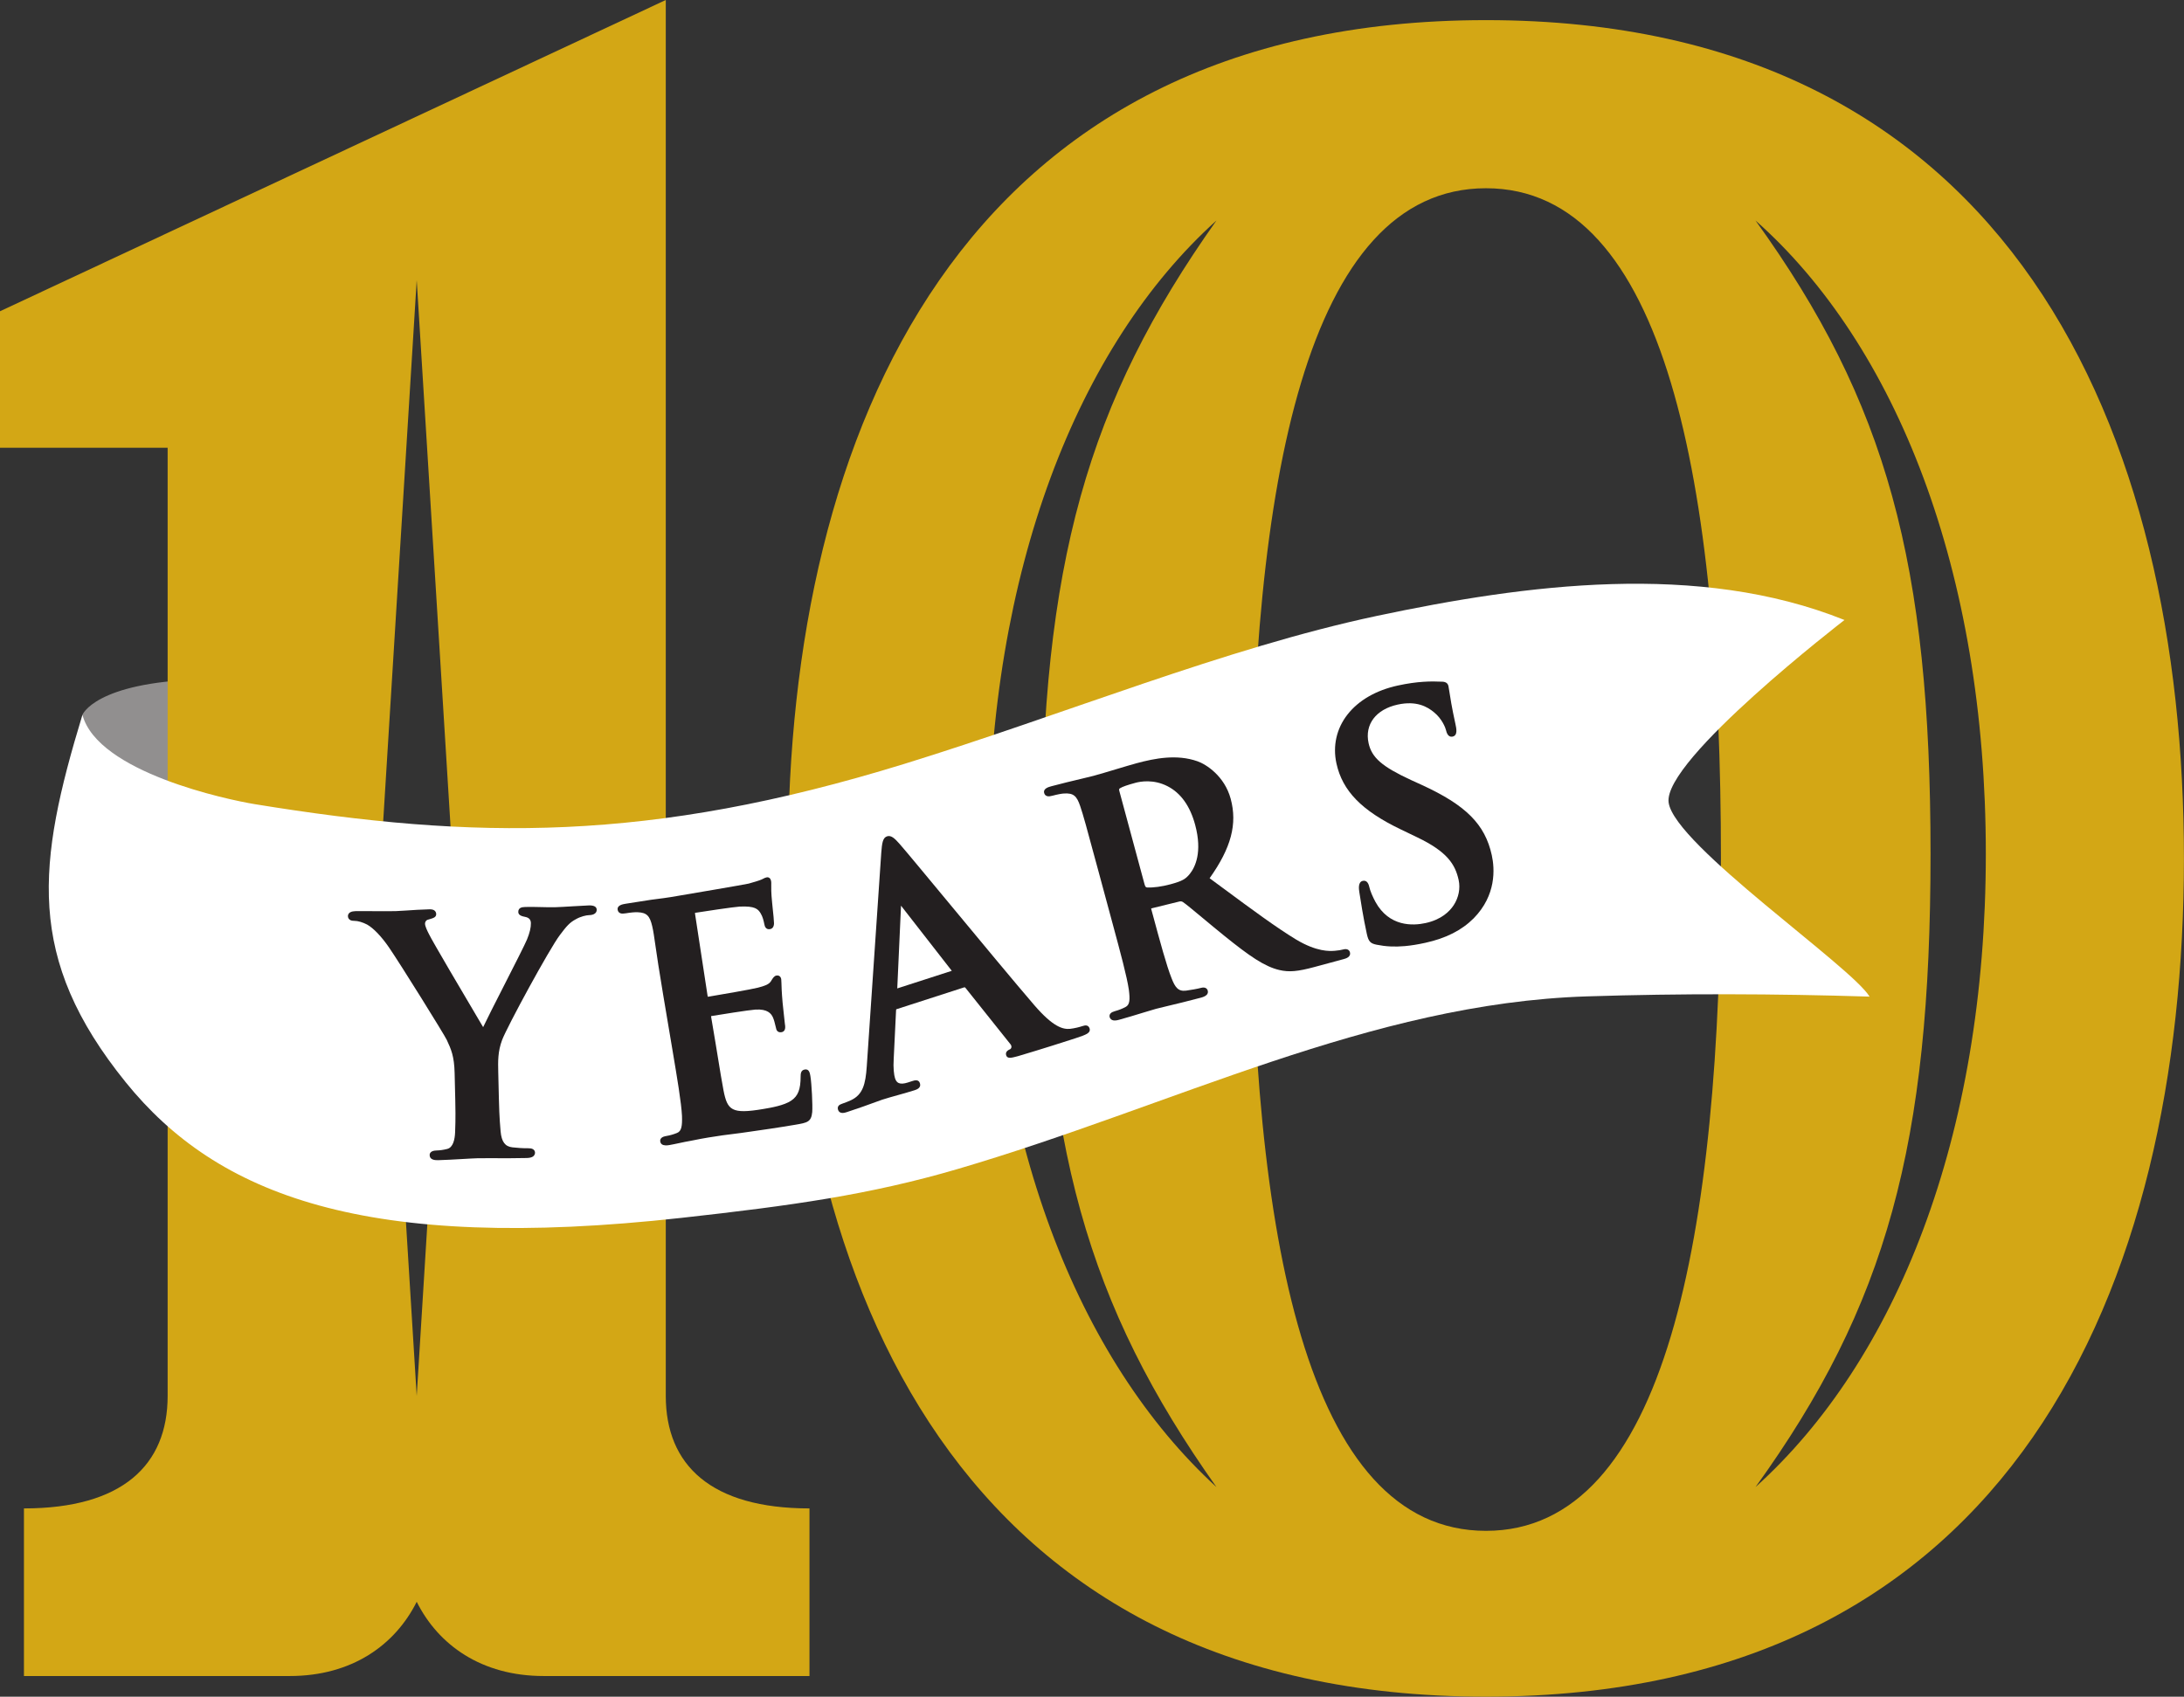 <?xml version="1.0" encoding="UTF-8"?>
<!DOCTYPE svg PUBLIC '-//W3C//DTD SVG 1.0//EN'
          'http://www.w3.org/TR/2001/REC-SVG-20010904/DTD/svg10.dtd'>
<svg height="1100.0" preserveAspectRatio="xMidYMid meet" version="1.0" viewBox="0.0 0.0 1415.6 1100.0" width="1415.6" xmlns="http://www.w3.org/2000/svg" xmlns:xlink="http://www.w3.org/1999/xlink" zoomAndPan="magnify"
><rect x="0.0" y="0.0" width="1415.6" height="1100.0" fill="#333333" stroke="none"/><defs
  ><clipPath id="a"
    ><path d="M 510 13 L 1415.551 13 L 1415.551 1099.98 L 510 1099.98 Z M 510 13"
    /></clipPath
  ></defs
  ><g
  ><g id="change1_1"
    ><path d="M 53.426 463.438 C 53.426 463.438 61.523 442.539 129.898 440.441 C 129.898 440.441 142.383 492.941 100.785 532.328 C 100.785 532.328 45.73 520.113 53.426 463.438" fill="#918f8f"
    /></g
    ><g id="change2_1"
    ><path d="M 292.492 543.301 L 270.098 181.617 L 247.703 543.301 L 270.098 904.984 Z M 524.676 977.941 L 524.676 1086.602 C 524.676 1086.602 454.82 1086.602 352.371 1086.602 C 312.012 1086.602 284.07 1066.418 270.098 1038.48 C 256.129 1066.418 228.188 1086.602 187.828 1086.602 C 85.375 1086.602 15.523 1086.602 15.523 1086.602 L 15.523 977.941 C 79.168 977.941 108.66 950 108.66 904.984 L 108.66 290.277 L 0 290.277 L 0 201.797 L 431.535 0 L 431.535 904.984 C 431.535 950 461.031 977.941 524.676 977.941" fill="#d3a715"
    /></g
    ><g clip-path="url(#a)" id="change2_2"
    ><path d="M 1287.148 553.531 C 1287.148 369.887 1228.922 223.57 1137.852 142.945 C 1222.949 260.895 1251.32 365.406 1251.32 553.531 C 1251.32 741.652 1222.949 846.164 1137.852 964.113 C 1228.922 881.996 1287.148 737.172 1287.148 553.531 Z M 1115.449 556.516 C 1115.449 313.152 1079.621 122.043 963.16 122.043 C 846.703 122.043 810.871 313.152 810.871 556.516 C 810.871 801.371 846.703 992.48 963.16 992.48 C 1079.621 992.48 1115.449 801.371 1115.449 556.516 Z M 675.004 553.531 C 675.004 365.406 704.867 260.895 788.477 142.945 C 698.895 223.57 640.664 369.887 640.664 553.531 C 640.664 737.172 698.895 881.996 788.477 964.113 C 704.867 846.164 675.004 741.652 675.004 553.531 Z M 1415.551 556.516 C 1415.551 832.727 1305.059 1099.98 963.16 1099.98 C 621.258 1099.98 510.773 832.727 510.773 556.516 C 510.773 281.797 621.258 13.051 963.16 13.051 C 1305.059 13.051 1415.551 281.797 1415.551 556.516" fill="#d3a715"
    /></g
    ><g id="change3_1"
    ><path d="M 53.43 463.434 C 63.355 500.828 147.902 518.547 165.18 521.363 C 307.477 544.547 420.785 546.281 586.109 495.258 C 689.254 463.426 794.211 420.145 892.34 399.324 C 989.246 378.77 1100.891 363.969 1195.531 401.961 C 1195.531 401.961 1077.559 492.797 1081.559 520.359 C 1085.551 547.922 1199.941 626.457 1211.801 646.129 C 1150.77 644.223 1089.551 644.016 1028.52 645.977 C 888.199 650.484 760.547 716.871 620.688 757.906 C 563.734 774.617 512.742 781.688 442.074 789.531 C 236.727 812.332 140.562 774.734 81.5 701.668 C 16.34 621.059 24.09 559.992 53.43 463.434" fill="#fff"
    /></g
    ><g id="change4_1"
    ><path d="M 966.93 554.438 C 962.531 534.359 950.148 521.973 921.234 508.738 L 914.562 505.699 C 895.812 497.016 889.133 491.211 887.074 481.805 C 884.426 469.707 891.812 459.898 905.902 456.812 C 918.297 454.098 925.242 458.309 929.402 461.723 C 934.746 466.004 936.961 472.012 937.262 473.387 C 938.145 477.406 940.086 477.867 941.555 477.543 C 944.988 476.793 943.984 472.207 943.383 469.469 C 940.91 458.172 939.961 451.895 939.395 448.141 C 939.164 446.625 939 445.527 938.82 444.719 C 938.219 441.953 935.328 441.941 934.293 441.941 C 927.844 441.637 918.797 441.645 905.98 444.449 C 891.848 447.547 880.562 454.066 873.352 463.309 C 866.281 472.375 863.754 483.609 866.238 494.949 C 870.137 512.762 882.574 525.539 907.824 537.672 L 918.859 542.98 C 937.996 552.195 943.219 560.348 945.445 570.52 C 946.637 575.953 945.473 581.898 942.254 586.832 C 939.609 590.883 934.305 596.184 924.039 598.434 C 915.734 600.254 900.457 600.895 891.547 584.766 C 889.676 581.352 888.062 577.445 887.539 575.047 C 886.859 571.953 885.43 570.633 883.289 571.094 C 880.086 571.797 880.797 576.531 881.062 578.316 L 881.168 579 C 881.836 583.32 883.602 594.809 885.93 605.441 C 887.004 610.344 888.191 611.66 892.281 612.477 C 898.125 613.664 903.969 613.973 910.578 613.379 C 914.648 613.016 919.012 612.309 923.844 611.246 C 937.156 608.332 947.398 603.148 955.164 595.387 C 969.918 580.383 968.867 563.293 966.93 554.438" fill="#231f20"
    /></g
    ><g id="change4_2"
    ><path d="M 381.801 586.996 C 379.906 587.047 375.848 587.289 371.547 587.551 C 366.941 587.828 362.18 588.117 359.855 588.172 C 357.004 588.242 354.039 588.168 350.898 588.09 C 347.547 588.008 344.086 587.922 340.551 588.008 C 339.02 588.043 338.066 588.227 337.355 588.613 C 336.684 588.98 335.895 589.738 335.93 591.273 C 335.984 593.547 338.57 594.074 340.633 594.492 C 342.949 594.996 344.055 596.27 344.109 598.496 C 344.176 601.297 343.328 604.855 341.594 609.066 C 340.266 612.316 333.414 625.758 326.789 638.758 C 320.984 650.156 315.445 661.031 313.156 665.918 C 312.348 664.551 311.246 662.688 309.93 660.461 C 301.102 645.531 280.426 610.574 277.98 605.492 C 276.93 603.445 275.527 600.535 275.488 598.902 C 275.461 597.828 276.027 596.598 277.402 596.246 L 278.422 595.941 C 280.949 595.199 282.777 594.66 282.73 592.574 C 282.703 591.508 282.199 590.633 281.312 590.109 C 280.594 589.688 279.621 589.508 278.367 589.527 C 272.855 589.664 267.621 590.02 263.422 590.305 C 260.59 590.496 258.148 590.66 256.426 590.703 C 252.559 590.801 245.941 590.754 240.105 590.715 C 235.832 590.688 232.145 590.664 230.555 590.699 C 229.137 590.734 228.004 590.961 227.188 591.371 C 225.699 592.125 225.508 593.328 225.52 593.977 C 225.547 595.141 226.137 596.059 227.176 596.562 C 227.871 596.902 228.75 597.027 229.883 597.023 C 231.918 597 235.148 597.945 237.957 599.418 C 242.078 601.746 247.227 607.121 252.078 614.164 C 259.668 625.215 288.137 671.008 289.594 674.223 C 292.391 680.27 294.414 684.637 294.676 695.746 L 295.09 713.121 C 295.172 716.469 295.383 725.359 294.98 734.242 C 294.793 738.598 293.746 743.984 289.809 744.898 C 287.426 745.504 285.168 745.828 282.91 745.883 C 279.004 745.98 278.461 747.836 278.488 748.938 C 278.562 752.023 281.949 752.195 283.828 752.172 C 283.992 752.168 284.148 752.164 284.289 752.16 C 288.477 752.059 294.32 751.723 299.477 751.426 C 303.668 751.184 307.633 750.953 309.926 750.898 C 312.102 750.84 315.516 750.859 319.469 750.883 C 325.719 750.918 333.504 750.961 341.34 750.766 C 342.906 750.727 344.094 750.496 344.977 750.062 C 346.582 749.273 346.793 747.969 346.777 747.266 C 346.754 746.254 346.223 745.434 345.281 744.949 C 344.531 744.57 343.535 744.414 342.219 744.434 C 339.324 744.496 334.855 744.184 332.094 743.844 C 327.363 743.309 325.086 740.223 324.477 733.516 C 323.652 724.684 323.441 715.789 323.363 712.43 L 322.949 695.055 C 322.785 688.211 322.633 681.746 325.441 674.273 C 328.781 665.434 356.203 615.008 362.863 606.246 C 367.223 600.441 369.254 598.051 373.34 595.91 C 376.301 594.188 380.035 593.352 381.742 593.309 C 383.109 593.277 384.223 593.039 385.051 592.602 C 386.188 592.004 386.801 591.012 386.77 589.82 C 386.723 587.871 385.062 586.949 381.801 586.996" fill="#231f20"
    /></g
    ><g id="change4_3"
    ><path d="M 521.66 693.375 C 518.992 693.828 518.961 696.223 518.938 697.984 C 518.922 706.309 517.281 710.523 512.883 713.531 C 508.246 716.711 499.797 718.137 494.746 718.988 C 474.191 722.461 471.512 719.824 468.973 707.016 C 468.129 702.879 466.422 692.383 465.055 683.953 C 464.508 680.59 464.023 677.617 463.688 675.629 L 460.992 659.609 C 460.914 659.141 460.906 658.891 460.918 658.762 C 465.539 657.984 485.68 654.777 489.594 654.535 C 497.531 654.051 499.902 657.102 501.07 659.781 C 501.785 661.504 502.215 663.316 502.594 664.918 C 502.754 665.586 502.902 666.219 503.035 666.68 C 503.352 668.566 504.664 669.508 506.555 669.188 C 509.566 668.68 508.992 665.273 508.719 663.637 C 508.594 662.891 508.289 659.898 507.996 657.008 C 507.738 654.488 507.465 651.816 507.254 650.008 C 506.641 643.098 506.547 639.238 506.496 637.164 C 506.465 635.984 506.449 635.332 506.367 634.836 C 506.219 633.938 505.844 633.27 505.262 632.855 C 504.883 632.586 504.238 632.301 503.289 632.465 C 501.801 632.715 501 634.027 499.887 635.844 L 499.676 636.191 C 498.406 638.188 495.715 639.191 491.188 640.352 C 487.051 641.426 467.277 644.809 458.969 646.211 C 458.902 646.223 458.855 646.227 458.836 646.23 C 458.781 646.133 458.68 645.875 458.57 645.211 L 450.535 592.676 C 450.438 592.09 450.484 591.859 450.465 591.844 C 450.488 591.832 450.535 591.816 450.621 591.801 C 455.098 591.043 476.023 587.938 479.359 587.77 C 489.348 587.285 491.336 589.301 493.07 592.211 C 494.316 594.195 495.086 597.324 495.344 598.863 C 495.551 600.086 495.855 600.891 496.34 601.473 C 496.789 602.02 497.625 602.625 499.035 602.383 C 500.73 602.098 501.625 600.844 501.691 598.617 C 501.688 596.938 501.227 592.613 500.859 589.141 C 500.664 587.285 500.496 585.703 500.441 584.941 C 499.801 578.652 499.863 575.484 499.898 573.59 C 499.918 572.621 499.93 571.984 499.832 571.414 C 499.699 570.602 499.488 570.051 499.152 569.617 C 498.621 568.934 497.832 568.645 496.922 568.801 C 496.109 568.938 495.324 569.352 494.637 569.715 C 494.277 569.902 493.926 570.094 493.535 570.242 C 491.836 570.988 487.961 572.102 485.258 572.859 C 481.848 573.621 448.816 579.227 434.746 581.605 C 432.355 582.012 428.609 582.492 424.273 583.051 L 421.926 583.355 C 419.453 583.773 416.781 584.176 414.055 584.586 C 411.203 585.016 408.293 585.453 405.496 585.926 C 403.523 586.258 399.855 586.883 400.359 589.898 C 400.555 591.039 401.262 591.84 402.348 592.152 C 403.125 592.375 404.098 592.371 405.5 592.133 C 408.633 591.602 411.797 591.316 413.246 591.422 C 413.258 591.422 413.27 591.422 413.281 591.422 C 419.141 591.676 421.184 593.648 422.77 600.574 C 424.262 606.965 424.594 613.77 429.797 644.656 L 435.812 680.41 C 438.934 698.945 441.629 714.953 442.047 723.535 C 442.238 729.93 441.793 733.383 438.805 734.523 C 436.531 735.449 434.273 736.094 431.906 736.496 C 430.508 736.73 429.551 737.082 428.902 737.598 C 428.125 738.215 427.789 739.086 427.953 740.059 C 428.219 741.648 429.363 742.488 431.359 742.574 C 432.051 742.605 432.844 742.543 433.734 742.395 C 435.707 742.059 437.906 741.594 440.234 741.098 C 442.695 740.57 445.242 740.031 447.684 739.617 C 452.449 738.605 456.938 737.844 459.137 737.473 C 464.785 736.52 470.898 735.664 480.262 734.527 C 482.105 734.258 484.059 733.98 486.137 733.688 C 493.836 732.598 503.418 731.238 515.41 729.211 C 523.211 727.891 525.836 727.445 526.457 720.988 C 526.797 716.621 526.086 702.5 525.285 697.738 C 524.941 695.695 524.465 692.898 521.66 693.375" fill="#231f20"
    /></g
    ><g id="change4_4"
    ><path d="M 616.918 629.398 L 581.578 640.812 L 584.012 587.168 Z M 704.168 664.844 C 703.379 664.727 702.5 664.953 701.676 665.219 C 699.766 665.836 696.789 666.652 693.492 667.035 C 688.934 667.402 682.641 665.855 670.434 651.715 C 658.035 637.32 634.195 608.547 615.043 585.426 C 599.863 567.105 586.754 551.281 583.164 547.223 C 580.086 543.73 577.691 541.324 574.984 542.199 C 572.121 543.125 571.703 546.66 571.207 552.848 L 561.812 691.359 C 561.016 703.07 559.215 709.68 551.582 713.293 C 550.18 713.949 547.566 715.012 545.793 715.586 C 544.742 715.926 544.043 716.332 543.594 716.867 C 543.184 717.355 542.777 718.191 543.176 719.426 C 543.703 721.055 544.855 721.535 546.062 721.551 C 547.152 721.566 548.289 721.199 549.039 720.957 C 556.02 718.703 563.035 716.137 567.684 714.441 C 569.75 713.684 571.246 713.137 571.898 712.926 C 574.883 711.961 578.57 710.934 582.141 709.938 C 585.816 708.906 589.621 707.844 592.797 706.82 C 594.02 706.426 597.266 705.375 596.266 702.273 C 595.387 699.559 592.73 700.422 591.309 700.879 L 588.379 701.828 C 585.832 702.648 583.859 702.758 582.512 702.16 C 581.406 701.668 580.648 700.688 580.129 699.074 C 579.449 696.969 578.887 692.191 579.266 686.641 L 580.789 655.25 C 580.797 654.391 580.844 654.379 581.207 654.258 L 624.77 640.184 C 625.25 640.027 625.453 640.055 625.848 640.527 L 654.879 676.918 C 655.422 677.555 655.66 678.238 655.57 678.902 C 655.488 679.488 655.18 679.914 654.891 680.141 C 653.672 680.676 651.387 681.762 652.176 684.211 C 652.934 686.555 655.672 685.824 659.141 684.902 L 660.031 684.664 C 675.836 679.988 690.203 675.348 697.105 673.117 C 701.039 671.848 703.156 671.027 704.422 670.293 C 705.035 669.934 706.918 668.84 706.238 666.738 C 705.793 665.367 704.867 664.949 704.168 664.844" fill="#231f20"
    /></g
    ><g id="change4_5"
    ><path d="M 741.816 573.152 L 725.539 512.91 C 725.18 511.574 725.414 511.371 726.047 510.992 C 727.602 510.027 730.77 508.918 736.012 507.504 C 739.238 506.629 747.723 505.098 756.738 509.711 C 765.328 514.102 771.352 522.516 774.652 534.723 C 779.484 552.617 774.574 562.34 771.219 566.531 C 768.547 569.836 766.465 571.199 758.684 573.301 C 753.098 574.809 747.406 575.574 743.57 575.359 C 742.77 575.242 742.367 575.188 741.816 573.152 Z M 870.68 615.547 C 869.199 615.949 867.453 616.227 865.203 616.414 L 864.977 616.43 C 861.871 616.645 853.617 617.207 840.074 609.109 C 827.137 601.242 811.789 589.895 792.363 575.527 C 789.66 573.531 786.887 571.48 784.035 569.375 C 798.023 549.672 802.109 534.215 797.691 517.867 C 793.711 503.137 781.832 495.508 776.109 493.531 C 762.812 488.875 748.691 491.578 736.633 494.84 C 733.594 495.656 728.539 497.172 723.188 498.777 C 717.812 500.391 712.254 502.059 708.848 502.977 C 707.258 503.406 704.441 504.074 700.871 504.922 C 695.137 506.281 688 507.973 681.535 509.719 C 679.605 510.246 676.016 511.223 676.809 514.168 C 677.109 515.285 677.891 516.012 679.008 516.219 C 679.801 516.363 680.766 516.266 682.141 515.891 C 685.207 515.062 688.332 514.465 689.781 514.438 C 695.668 514.109 697.891 515.871 700.148 522.613 C 702.242 528.812 703.715 534.254 711.875 564.445 L 721.297 599.328 C 726.203 617.473 730.438 633.145 731.68 641.641 C 732.488 647.973 732.379 651.449 729.516 652.871 C 727.34 654.012 725.156 654.871 722.84 655.496 C 721.469 655.867 720.551 656.309 719.953 656.883 C 719.242 657.57 718.992 658.469 719.25 659.418 C 719.555 660.551 720.395 661.301 721.617 661.527 C 721.898 661.578 722.203 661.605 722.535 661.605 C 723.289 661.605 724.18 661.465 725.227 661.18 C 729.934 659.91 736.215 657.984 741.262 656.441 C 744.73 655.379 747.727 654.465 749.246 654.055 C 750.23 653.785 752.633 653.211 755.676 652.484 C 761.738 651.031 770.898 648.84 778.535 646.777 C 781.938 645.855 783.379 644.332 782.816 642.242 C 782.457 640.914 781.141 639.742 778.527 640.449 C 776.137 641.094 771.711 641.859 768.762 642.25 C 763.688 642.914 761.625 640.062 759.363 634.184 C 756.148 626.188 751.891 610.426 746.961 592.176 L 746.211 589.406 C 746.141 589.148 746.152 589.031 746.145 589.023 C 746.168 589.008 746.258 588.941 746.488 588.879 L 763.867 584.609 C 765.074 584.281 765.898 584.223 766.816 584.867 C 768.715 586.145 773.82 590.395 779.738 595.32 C 784.141 598.984 789.125 603.133 793.742 606.852 C 809.707 619.711 819.582 626.648 829.246 628.883 C 835.535 630.355 841.082 629.875 852.059 626.91 L 870.887 621.82 C 872.234 621.457 875.816 620.488 874.969 617.344 C 874.609 616.012 873.289 614.844 870.68 615.547" fill="#231f20"
    /></g
  ></g
></svg
>

